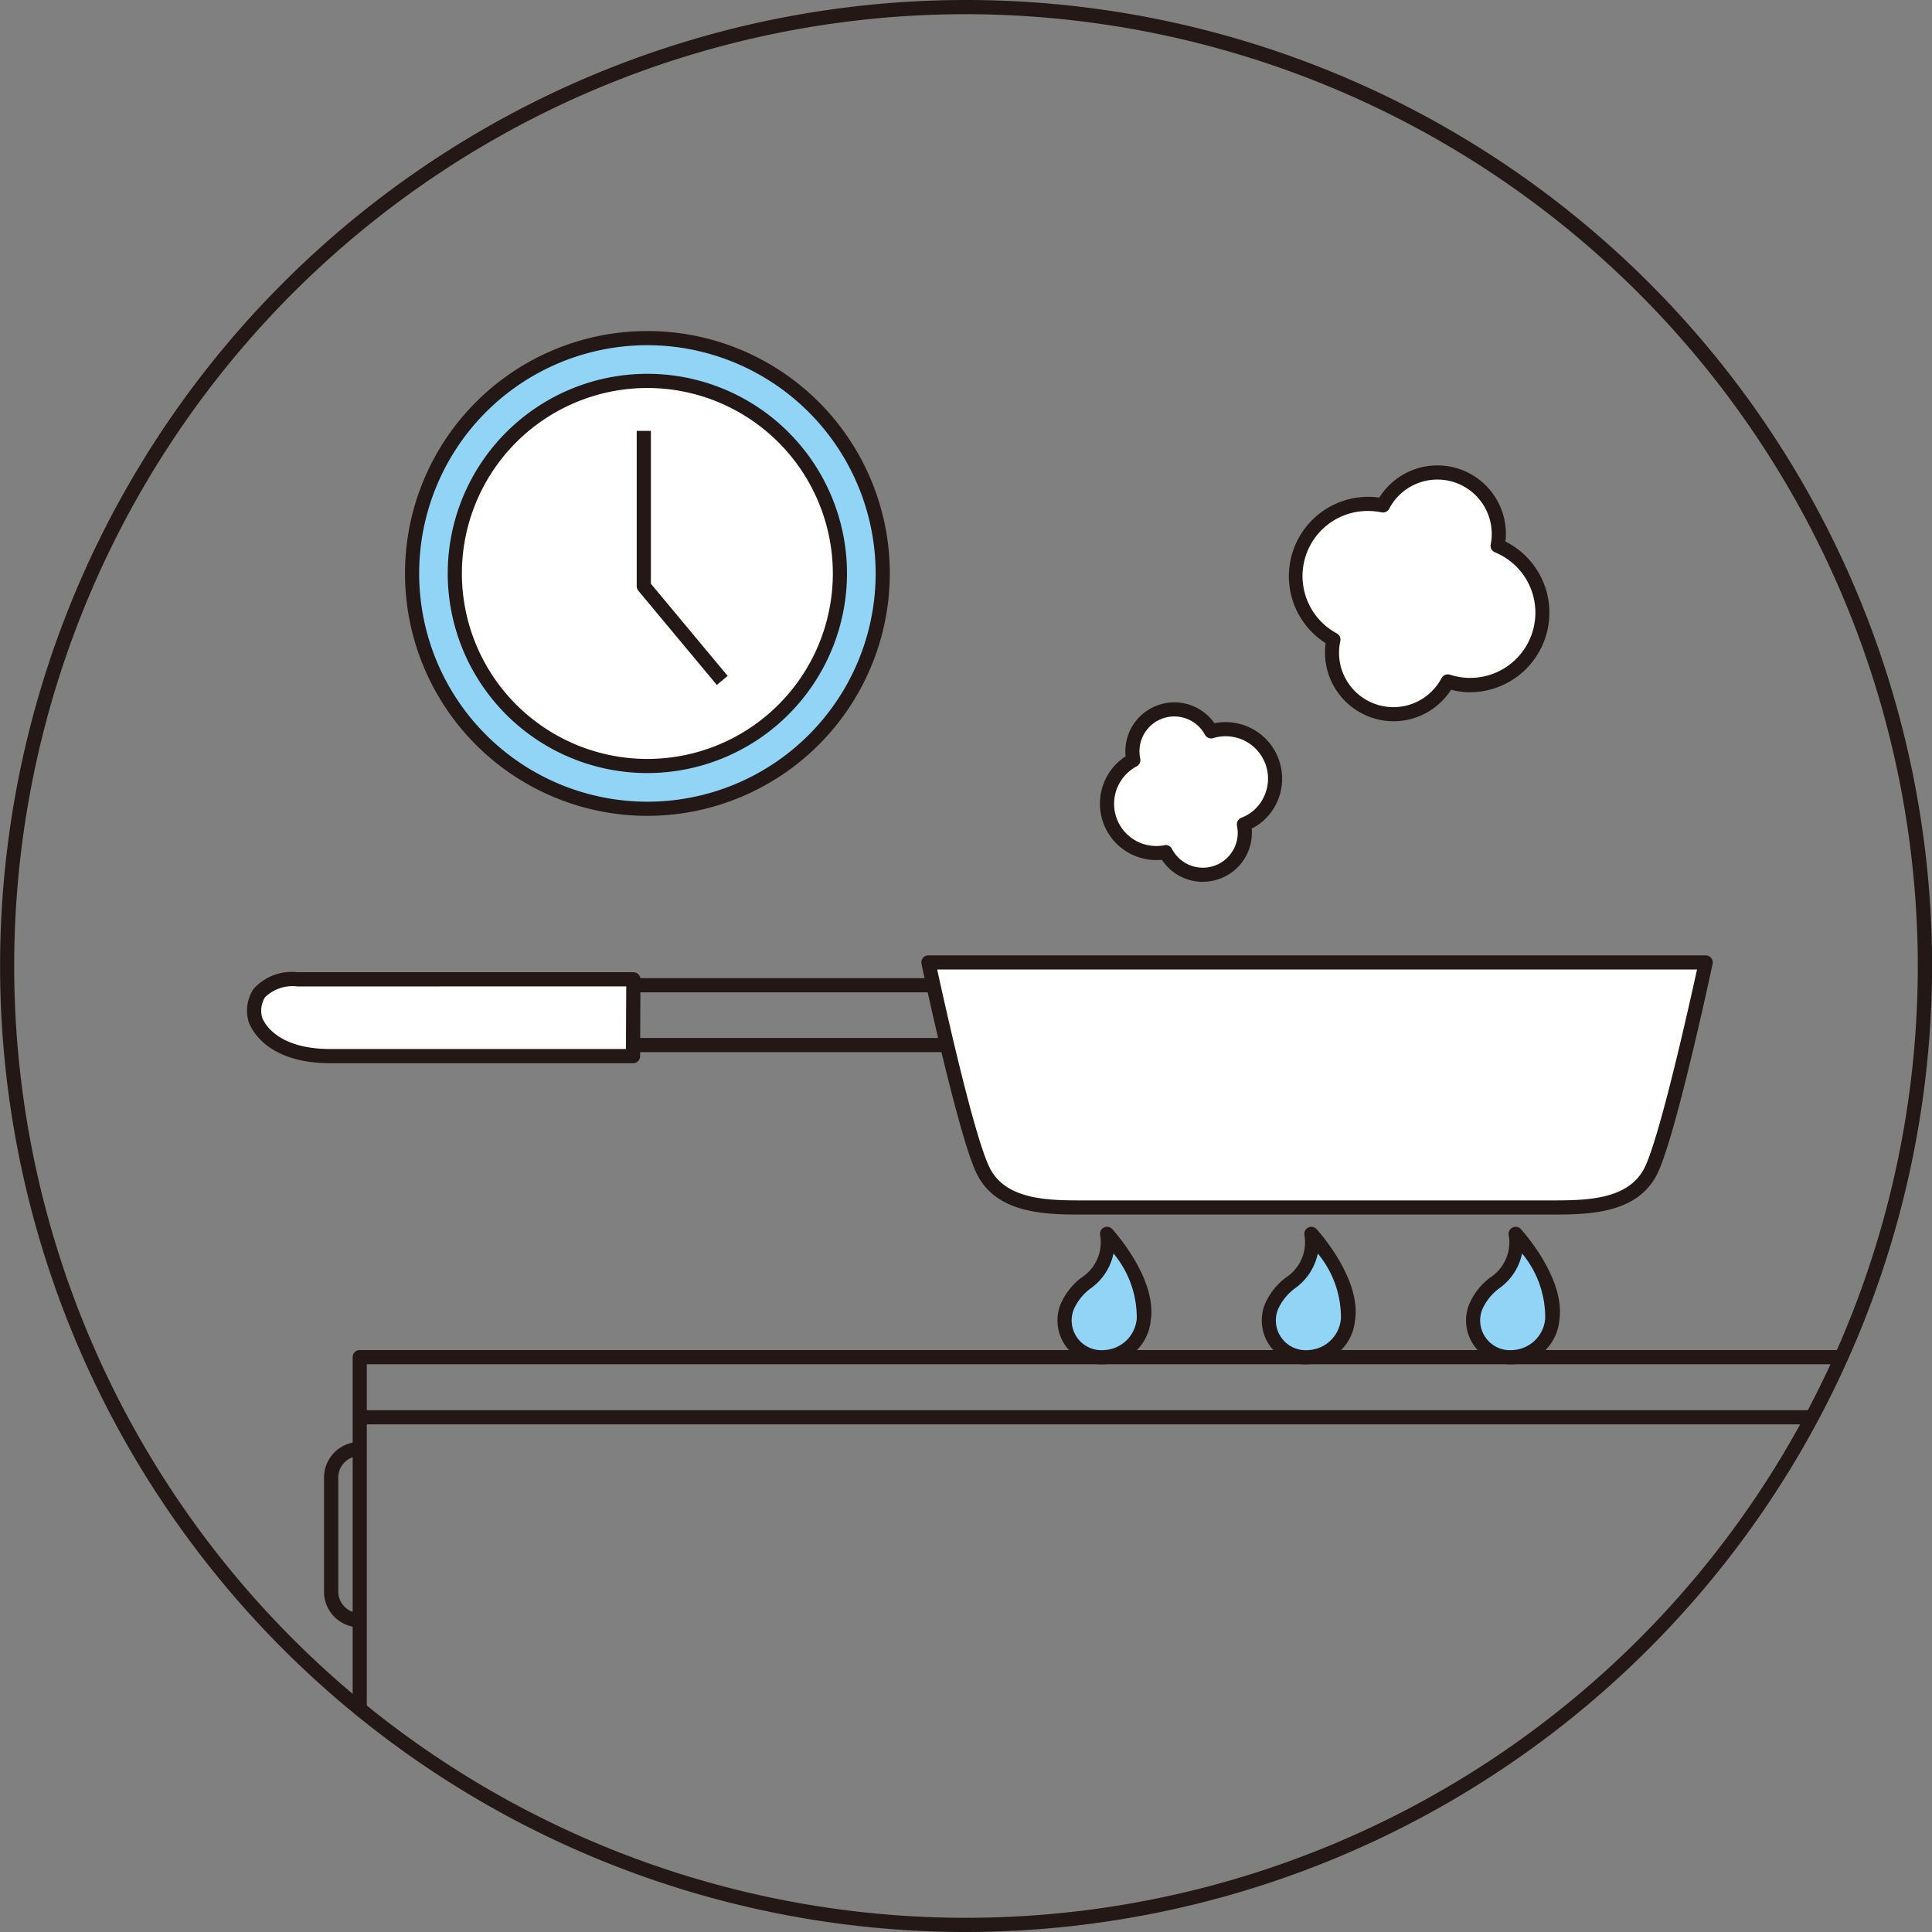 <svg xmlns="http://www.w3.org/2000/svg" xmlns:xlink="http://www.w3.org/1999/xlink" viewBox="0 0 92 92">
  <rect x="0" y="0" width="92" height="92" fill="#808080" stroke="none"/>
  <defs>
    <clipPath id="clip-path">
      <ellipse id="楕円形_84" data-name="楕円形 84" cx="45.504" cy="45.504" rx="45.504" ry="45.504" fill="none"/>
    </clipPath>
  </defs>
  <g id="グループ_1368" data-name="グループ 1368" transform="translate(-7.496 -194.512)">
    <g id="グループ_1320" data-name="グループ 1320" transform="translate(7.992 195.008)">
      <g id="グループ_1319" data-name="グループ 1319" clip-path="url(#clip-path)">
        <g id="グループ_1315" data-name="グループ 1315" transform="translate(11.267 21.665)">
          <g id="グループ_1307" data-name="グループ 1307" transform="translate(0 23.333)">
            <g id="グループ_1305" data-name="グループ 1305" transform="translate(0 0.806)">
              <g id="グループ_1302" data-name="グループ 1302">
                <path id="パス_12189" data-name="パス 12189" d="M43.121,266.6H28.709c-3.047,0-3.57-1.739-3.57-1.739s-.609-1.916,2-1.916H43.137C43.136,263.7,43.121,266.6,43.121,266.6Z" transform="translate(-24.741 -262.61)" fill="#fff"/>
                <path id="パス_12190" data-name="パス 12190" d="M42.963,266.78H28.55c-3.26,0-3.869-1.9-3.893-1.98a1.873,1.873,0,0,1,.233-1.554,2.443,2.443,0,0,1,2.093-.8H42.978a.337.337,0,0,1,.337.337c0,.755-.015,3.657-.015,3.657A.337.337,0,0,1,42.963,266.78Zm-15.979-3.655a1.879,1.879,0,0,0-1.546.516,1.206,1.206,0,0,0-.135.963c.02.061.519,1.5,3.248,1.5H42.627c0-.671.011-2.184.013-2.982Z" transform="translate(-24.582 -262.451)" fill="#231815"/>
              </g>
              <g id="グループ_1303" data-name="グループ 1303" transform="translate(18.119 0.279)">
                <line id="線_116" data-name="線 116" x2="15.193" transform="translate(0 0.337)" fill="#fff"/>
                <rect id="長方形_1010" data-name="長方形 1010" width="15.193" height="0.674" fill="#231815"/>
              </g>
              <g id="グループ_1304" data-name="グループ 1304" transform="translate(18.119 3.127)">
                <line id="線_117" data-name="線 117" x1="15.884" transform="translate(0 0.337)" fill="#fff"/>
                <rect id="長方形_1011" data-name="長方形 1011" width="15.884" height="0.674" fill="#231815"/>
              </g>
            </g>
            <g id="グループ_1306" data-name="グループ 1306" transform="translate(32.111)">
              <path id="パス_12191" data-name="パス 12191" d="M91.954,261.76H72.359s1.742,8.185,2.612,9.927,3.049,1.74,4.789,1.74h22.209c1.742,0,3.919,0,4.792-1.74s2.612-9.927,2.612-9.927Z" transform="translate(-72.022 -261.423)" fill="#fff"/>
              <path id="パス_12192" data-name="パス 12192" d="M101.81,273.606H79.6c-1.742,0-4.128,0-5.091-1.927-.879-1.761-2.569-9.673-2.64-10.008a.336.336,0,0,1,.329-.407h37.014a.336.336,0,0,1,.329.407c-.071.335-1.761,8.247-2.64,10.008C105.938,273.606,103.552,273.606,101.81,273.606ZM72.617,261.938c.363,1.671,1.764,7.975,2.5,9.44.777,1.554,2.835,1.554,4.488,1.554H101.81c1.654,0,3.712,0,4.49-1.554.731-1.466,2.133-7.769,2.5-9.44Z" transform="translate(-71.863 -261.264)" fill="#231815"/>
            </g>
          </g>
          <g id="グループ_1310" data-name="グループ 1310" transform="translate(40.612)">
            <g id="グループ_1308" data-name="グループ 1308" transform="translate(8.993)">
              <path id="パス_12193" data-name="パス 12193" d="M98.116,232.354a3.453,3.453,0,0,1,4.151-3.382,2.924,2.924,0,0,1,5.461,1.921,3.443,3.443,0,0,1-2.373,6.462,2.927,2.927,0,0,1-5.446-1.991A3.437,3.437,0,0,1,98.116,232.354Z" transform="translate(-97.779 -227.067)" fill="#fff"/>
              <path id="パス_12194" data-name="パス 12194" d="M102.619,239.093a3.276,3.276,0,0,1-3.272-3.272,3.2,3.2,0,0,1,.031-.445,3.781,3.781,0,0,1,2.556-6.934,3.262,3.262,0,0,1,6.028,1.739,3,3,0,0,1-.022.353,3.789,3.789,0,0,1-1.7,7.177,3.545,3.545,0,0,1-.89-.119A3.254,3.254,0,0,1,102.619,239.093Zm-1.209-10.014a3.1,3.1,0,0,0-1.5,5.831.338.338,0,0,1,.166.366,2.589,2.589,0,0,0,4.82,1.761.339.339,0,0,1,.4-.162,3.107,3.107,0,0,0,2.141-5.829.337.337,0,0,1-.2-.374,2.575,2.575,0,0,0,.05-.49,2.589,2.589,0,0,0-4.883-1.21.337.337,0,0,1-.366.173A3.1,3.1,0,0,0,101.41,229.079Z" transform="translate(-97.62 -226.908)" fill="#231815"/>
            </g>
            <g id="グループ_1309" data-name="グループ 1309" transform="translate(0 11.288)">
              <path id="パス_12195" data-name="パス 12195" d="M85.416,250.01a2.355,2.355,0,0,1,.314-3.316,2.422,2.422,0,0,1,.4-.266,1.995,1.995,0,0,1,3.706-1.364,2.348,2.348,0,0,1,1.561,4.427,2,2,0,0,1-3.5,1.674,2.025,2.025,0,0,1-.232-.352A2.343,2.343,0,0,1,85.416,250.01Z" transform="translate(-84.539 -243.687)" fill="#fff"/>
              <path id="パス_12196" data-name="パス 12196" d="M89.287,252.071c-.075,0-.15,0-.225-.01a2.327,2.327,0,0,1-1.582-.839,2.362,2.362,0,0,1-.148-.2A2.687,2.687,0,0,1,85,250.066h0a2.691,2.691,0,0,1,.359-3.79,2.814,2.814,0,0,1,.246-.18,2.332,2.332,0,0,1,4.121-1.72c.039.047.074.094.109.143a2.693,2.693,0,0,1,2.247,4.715,2.464,2.464,0,0,1-.474.3,2.328,2.328,0,0,1-2.318,2.534Zm-1.779-1.753a.338.338,0,0,1,.3.181,1.709,1.709,0,0,0,.194.294,1.659,1.659,0,0,0,2.906-1.392.338.338,0,0,1,.206-.38,1.986,1.986,0,0,0,.539-.308,2.018,2.018,0,0,0-1.877-3.485.337.337,0,0,1-.394-.16,1.643,1.643,0,0,0-.175-.261,1.658,1.658,0,0,0-2.905,1.4.336.336,0,0,1-.171.365,2.05,2.05,0,0,0-.342.23,2.017,2.017,0,0,0-.269,2.841h0a2.017,2.017,0,0,0,1.929.687A.33.33,0,0,1,87.508,250.318Z" transform="translate(-84.379 -243.529)" fill="#231815"/>
            </g>
          </g>
          <path id="パス_12197" data-name="パス 12197" d="M32.662,305.949h-.674V289.276a.336.336,0,0,1,.337-.337h70.463v.674H32.662Z" transform="translate(-26.958 -246.81)" fill="#231815"/>
          <rect id="長方形_1012" data-name="長方形 1012" width="69.003" height="0.674" transform="translate(5.48 44.992)" fill="#231815"/>
          <path id="パス_12198" data-name="パス 12198" d="M31.683,304.213a1.7,1.7,0,0,1-1.7-1.7v-5.433a1.7,1.7,0,0,1,1.7-1.7v.674a1.023,1.023,0,0,0-1.021,1.021v5.433a1.023,1.023,0,0,0,1.021,1.021Z" transform="translate(-26.317 -248.879)" fill="#231815"/>
          <g id="グループ_1314" data-name="グループ 1314" transform="translate(38.599 36.257)">
            <g id="グループ_1311" data-name="グループ 1311">
              <path id="パス_12199" data-name="パス 12199" d="M83.8,286.661a1.756,1.756,0,0,1-1.786-2.361c.51-1.4,2.126-1.3,1.914-3.51,0,0,2.042,2.233,1.744,4.084A1.966,1.966,0,0,1,83.8,286.661Z" transform="translate(-81.575 -280.453)" fill="#92d4f5"/>
              <path id="パス_12200" data-name="パス 12200" d="M83.64,286.838a2.091,2.091,0,0,1-2.1-2.813,3.128,3.128,0,0,1,1.016-1.313,2,2,0,0,0,.88-2.049.337.337,0,0,1,.584-.26c.088.1,2.148,2.376,1.828,4.366A2.294,2.294,0,0,1,83.64,286.838Zm.437-5.274A2.7,2.7,0,0,1,83,283.22a2.5,2.5,0,0,0-.825,1.036,1.419,1.419,0,0,0,1.47,1.908,1.635,1.635,0,0,0,1.54-1.5A4.755,4.755,0,0,0,84.078,281.565Z" transform="translate(-81.416 -280.293)" fill="#231815"/>
            </g>
            <g id="グループ_1312" data-name="グループ 1312" transform="translate(9.729)">
              <path id="パス_12201" data-name="パス 12201" d="M98.123,286.661a1.756,1.756,0,0,1-1.786-2.361c.51-1.4,2.126-1.3,1.914-3.51,0,0,2.042,2.233,1.743,4.084A1.965,1.965,0,0,1,98.123,286.661Z" transform="translate(-95.899 -280.453)" fill="#92d4f5"/>
              <path id="パス_12202" data-name="パス 12202" d="M97.964,286.838a2.091,2.091,0,0,1-2.1-2.813,3.128,3.128,0,0,1,1.016-1.313,2.006,2.006,0,0,0,.88-2.049.337.337,0,0,1,.583-.26c.088.1,2.148,2.376,1.828,4.366A2.294,2.294,0,0,1,97.964,286.838Zm.437-5.272a2.711,2.711,0,0,1-1.082,1.654,2.5,2.5,0,0,0-.825,1.036,1.419,1.419,0,0,0,1.47,1.908,1.634,1.634,0,0,0,1.539-1.5A4.761,4.761,0,0,0,98.4,281.566Z" transform="translate(-95.74 -280.293)" fill="#231815"/>
            </g>
            <g id="グループ_1313" data-name="グループ 1313" transform="translate(19.457)">
              <path id="パス_12203" data-name="パス 12203" d="M112.448,286.661a1.757,1.757,0,0,1-1.788-2.361c.511-1.4,2.127-1.3,1.915-3.51,0,0,2.042,2.233,1.744,4.084A1.966,1.966,0,0,1,112.448,286.661Z" transform="translate(-110.223 -280.453)" fill="#92d4f5"/>
              <path id="パス_12204" data-name="パス 12204" d="M112.289,286.838a2.092,2.092,0,0,1-2.1-2.813,3.128,3.128,0,0,1,1.016-1.313,2,2,0,0,0,.88-2.049.337.337,0,0,1,.584-.26c.088.1,2.148,2.376,1.828,4.366A2.294,2.294,0,0,1,112.289,286.838Zm.437-5.274a2.708,2.708,0,0,1-1.082,1.656,2.507,2.507,0,0,0-.825,1.036,1.42,1.42,0,0,0,1.47,1.908,1.634,1.634,0,0,0,1.538-1.5A4.75,4.75,0,0,0,112.726,281.565Z" transform="translate(-110.065 -280.293)" fill="#231815"/>
            </g>
          </g>
        </g>
        <g id="グループ_1318" data-name="グループ 1318" transform="translate(18.788 15.268)">
          <g id="グループ_1316" data-name="グループ 1316">
            <ellipse id="楕円形_82" data-name="楕円形 82" cx="11.206" cy="11.206" rx="11.206" ry="11.206" transform="translate(0.337 0.337)" fill="#92d4f5"/>
            <path id="パス_12205" data-name="パス 12205" d="M47.2,240.574a11.543,11.543,0,1,1,11.543-11.543A11.556,11.556,0,0,1,47.2,240.574Zm0-22.412a10.869,10.869,0,1,0,10.869,10.869A10.882,10.882,0,0,0,47.2,218.162Z" transform="translate(-35.655 -217.488)" fill="#231815"/>
          </g>
          <g id="グループ_1317" data-name="グループ 1317" transform="translate(2.037 2.037)">
            <circle id="楕円形_83" data-name="楕円形 83" cx="9.169" cy="9.169" r="9.169" transform="translate(0.337 0.337)" fill="#fff"/>
            <path id="パス_12206" data-name="パス 12206" d="M48.161,239.5a9.506,9.506,0,1,1,9.506-9.506A9.516,9.516,0,0,1,48.161,239.5Zm0-18.337a8.832,8.832,0,1,0,8.832,8.832A8.842,8.842,0,0,0,48.161,221.162Z" transform="translate(-38.655 -220.488)" fill="#231815"/>
          </g>
          <path id="パス_12207" data-name="パス 12207" d="M55.719,236.585,51.983,232.1a.333.333,0,0,1-.078-.215v-7.4h.674v7.28l3.657,4.39Z" transform="translate(-40.869 -219.733)" fill="#231815"/>
        </g>
      </g>
    </g>
    <path id="パス_12208" data-name="パス 12208" d="M53.5,286.512a46,46,0,1,1,46-46A46.052,46.052,0,0,1,53.5,286.512Zm0-91.324A45.324,45.324,0,1,0,98.82,240.512,45.376,45.376,0,0,0,53.5,195.188Z" transform="translate(0 0)" fill="#231815"/>
  </g>
</svg>

